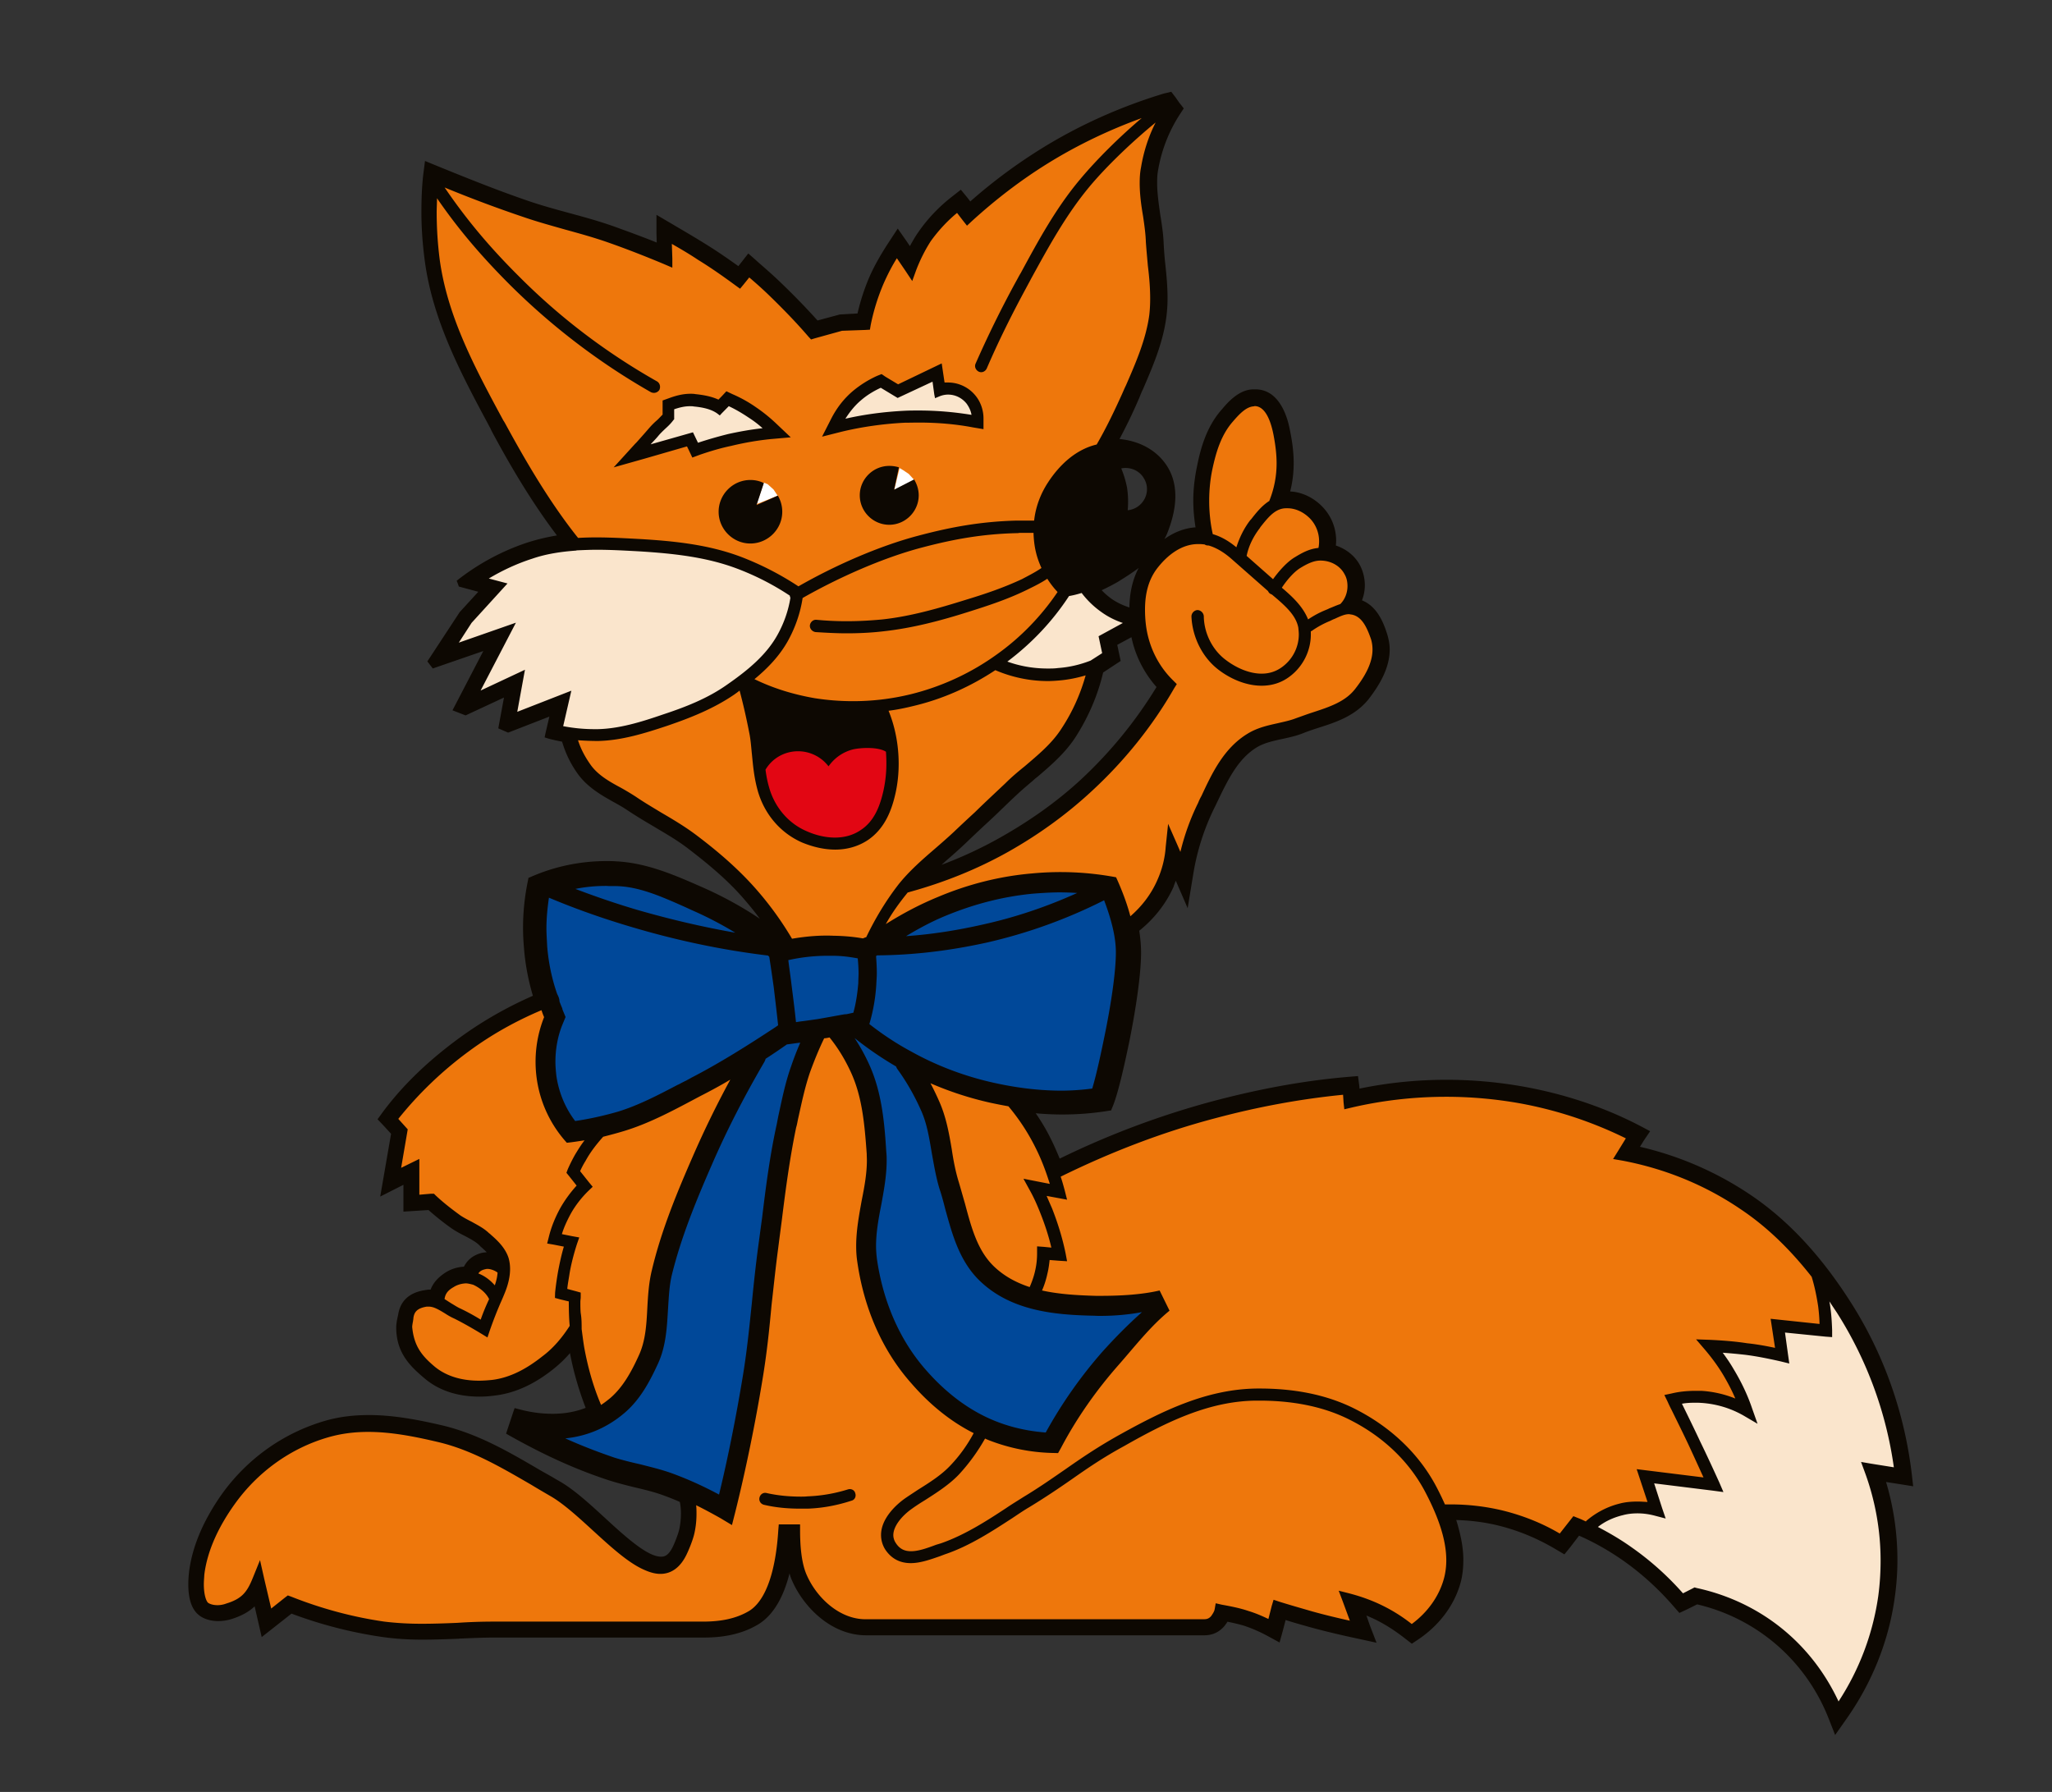 <?xml version="1.0" encoding="UTF-8"?>
<svg data-bbox="50.28 24.5 460.61 438.76" viewBox="0 0 547.96 478.47" xmlns="http://www.w3.org/2000/svg" data-type="color">
    <rect x="0" y="0" width="547.96" height="478.47" fill="#333333" stroke="none"/>
    <g>
        <path d="M424.63 406.7c2.38-1.98 5.19-3.39 8.16-4.12 1.49-.38 3.03-.51 4.52-.51.58 0 1.14.02 1.76.09.24 0 .51.02.76.04l1.69.09-.51-1.6-2.34-7.04 16.07 1.98 2.03.27-.85-1.89c-.47-1-.94-2.03-1.38-3.03-.76-1.67-1.56-3.37-2.32-5.02-1.45-3.1-2.94-6.13-4.46-9.18-.13-.27-.27-.56-.4-.82-.18-.38-.36-.74-.54-1.11-.13-.33-.31-.67-.49-1.05l-.22-.49.51-.11c1.98-.4 4.06-.65 6.06-.65h1.63c2.99 0 5.82.82 8.6 1.96l2.56 1.03-1.07-2.54c-.91-2.16-2.01-4.28-3.21-6.31-1.45-2.47-3.21-4.84-5.04-7l-.71-.8 1.11.02c3.28.11 6.51.47 9.81.91 2.41.31 4.95.71 7.36 1.23l1.6.31-.22-1.63-.96-6.26 11.59 1.2 1.32.16-.05-1.33c-.04-1.69-.16-3.39-.4-4.93-.4-2.79-.96-5.44-1.74-7.98l-.07-.2-.13-.16c-5.53-7.09-11.84-13.35-19.21-18.35-9.72-6.51-20.64-11.06-32.19-13.13l-.65-.13.31-.53 2.21-3.57.67-1.05-1.14-.58c-8.98-4.41-18.61-7.62-28.42-9.38-6.62-1.23-13.33-1.81-20.11-1.81-8.58 0-17.21.96-25.68 2.94l-.49.13-.07-.56-.13-2.01-.07-1.16-1.18.11c-11.64 1.14-23.09 3.3-34.42 6.31-14.22 3.79-28.13 9.14-41.39 15.67l-.89.45.31.96c.4 1.2.76 2.41 1.09 3.61l.16.69-.76-.13-2.94-.54-2.1-.4.85 1.98c.18.45.38.91.58 1.34.29.65.56 1.29.82 1.92 1.61 3.88 2.76 7.8 3.59 11.84l.11.65-.65-.02-2.5-.2-1.11-.09-.16 1.11c-.11 1.16-.25 2.23-.51 3.34-.36 1.52-.76 3.01-1.4 4.44l-.58 1.27 1.36.33c4.61 1 9.56 1.45 14.62 1.45h1.45c4.95 0 10.34-.31 14.96-1.27l1.87 3.79c-3.79 3.23-7 6.98-10.12 10.65-1 1.14-1.96 2.27-2.94 3.39-5.97 6.84-11.03 14.42-15.45 22.29l-.47.82-.96-.02a49.884 49.884 0 0 1-16.38-3.3l-.09-.02c-.33-.13-.65-.24-.89-.38l-.98-.54-.56.98c-1.87 3.34-4.08 6.4-6.66 9.23-2.54 2.74-5.97 4.93-9.03 6.84-1.2.78-2.41 1.52-3.41 2.21-2.79 1.96-5.53 5.06-5.53 8.05 0 .94.29 1.89.85 2.74 1.31 2.03 3.03 2.72 5.01 2.72 2.21 0 4.66-.91 7.04-1.74l.04-.04c.18-.04.33-.11.6-.18.2-.04.45-.11.67-.2 6.49-2.23 12.57-6.11 17.63-9.52 1.61-1.07 3.12-2.05 4.55-2.92 4.41-2.72 7.89-5.08 11.23-7.4.11-.09.22-.18.36-.25 4.1-2.85 8.16-5.68 13.78-8.8 11.57-6.46 23.25-12.39 36.47-12.39h.74c8.6 0 17.3 1.43 25.01 5.37 8.72 4.44 16.21 11.1 20.93 19.82.85 1.65 1.69 3.32 2.47 5.08l.33.67h2.23c4.55 0 9.14.51 13.62 1.6 5.22 1.27 10.25 3.25 14.93 6.04l.87.51.6-.8 2.92-3.72.18-.25.38.18c.53.2 1.03.42 1.58.67.18.09.38.16.58.25l1.61.74v-1.33zM184.79 402c.04.76.04 1.45.04 2.21 0 1.58-.18 3.12-.47 4.64-.38 1.96-1.69 4.93-2.03 5.62-1.52 3.21-3.57 4.61-6.02 4.61-1.25 0-2.59-.45-4.01-1.07-3.94-1.76-8.45-5.86-12.88-9.92-.16-.11-.27-.22-.38-.36-4.03-3.63-8.02-7.29-11.55-9.32-.94-.53-1.85-1.09-2.76-1.63-.76-.45-1.52-.91-2.27-1.36-8.18-4.75-16.16-9.41-25.26-11.55-6.24-1.47-12.57-2.7-18.86-2.7-3.74 0-7.38.4-10.99 1.45-10.32 2.99-19.37 9.47-25.66 18.32-4.1 5.73-7.47 12.37-8.31 19.35-.09.85-.11 1.81-.11 2.72 0 2.59.47 4.79 1.45 5.71.71.65 1.96.98 3.3.98.94 0 1.85-.2 2.68-.47 4.64-1.47 6.22-3.48 7.85-7.49l.56-1.38.33 1.47 2.27 9.63 5.08-4.06.25-.18.31.16c8.09 2.99 16.47 5.51 25.08 6.71 3.34.45 6.75.6 10.05.6 3.28 0 6.51-.09 9.72-.27 3.23-.18 6.46-.33 9.72-.33h55.84c4.55 0 9.07-.65 12.91-3.03 5.39-3.37 7.49-12.59 8.31-22.38l.02-.53h3.48v.49c0 3.92.38 8.98 1.96 12.48 2.79 6.2 9.12 12.35 16.63 12.35h90.25c.91 0 2.03-.07 3.01-1.34.16-.18.94-1.2 1.14-2.21l.07-.47.38.09c.69.16 1.43.31 2.18.45 1.65.36 3.34.71 4.88 1.23 1.83.6 3.54 1.27 5.24 2.07l1.25.62.33-1.38.89-3.45.13-.47.45.13c2.16.76 4.35 1.38 6.49 1.96.74.2 1.45.4 2.16.6 3.48.96 6.87 1.78 10.28 2.54l2.05.47-.71-1.98-1.94-5.13-.29-.82.85.2c2.99.76 5.84 1.83 8.63 3.21 2.65 1.31 5.15 2.85 7.47 4.73l.67.56.71-.53c4.37-3.19 7.67-7.65 9.03-12.79.47-1.69.67-3.41.67-5.15 0-6.44-2.76-13.24-5.95-19.15-4.57-8.52-11.88-15.11-20.55-19.46-7.53-3.79-16.05-5.17-24.54-5.17h-.76c-12.88 0-24.39 5.82-35.91 12.26-5.75 3.23-9.85 6.02-14.11 8.96-3.39 2.32-6.82 4.7-11.3 7.42-1.11.67-2.27 1.43-3.5 2.25-.33.2-.65.4-1 .65-.04.02-.11.04-.18.11-5.1 3.32-11.12 7.24-17.61 9.45-.25.07-.51.2-.76.29-.2.09-.38.13-.54.2-.09.02-.22.09-.31.11-2.3.82-4.79 1.69-7.13 1.69-2.27 0-4.28-.82-5.8-3.12-.71-1.03-.96-2.16-.96-3.3 0-3.45 3.08-6.82 5.86-8.78 1.05-.71 2.3-1.56 3.43-2.3.11-.04.22-.13.36-.2 2.99-1.89 6.13-3.9 8.54-6.44 2.54-2.72 4.66-5.66 6.4-8.89l.56-1.05-1.05-.54c-6.24-3.1-11.66-7.73-16.2-12.91-7.98-9.03-12.62-20.31-14.29-32.01-.2-1.4-.27-2.7-.27-4.01 0-3.99.71-7.96 1.4-11.7.07-.2.09-.4.11-.6.69-3.59 1.36-7.07 1.36-10.57 0-.31 0-.62-.04-.89 0-.29-.02-.56-.02-.78 0-7.94-1.2-15.56-4.35-22.4-1.54-3.34-3.5-6.62-5.82-9.47l-.51-.58-.69.2c-.4.09-.82.18-1.25.2l-.65.09-.27.56c-1.45 3.01-2.74 6.06-3.81 9.18-1.34 3.86-2.23 7.87-3.1 11.9-.04.24-.11.49-.13.76-.09.38-.18.71-.27 1.09-.09.38-.18.74-.24 1.09-1.72 7.96-2.72 15.96-3.75 24.14-.04.22-.07.49-.11.71-.22 1.6-.42 3.28-.65 4.9-.11.94-.25 1.87-.36 2.83-.69 5.13-1.25 10.05-1.74 14.91-.04.33-.07.62-.09.94-.62 6.24-1.27 12.42-2.34 19.1-1.87 11.28-4.44 24.05-7.22 35.13l-.54 2.01-1.74-1.05c-2.16-1.32-4.32-2.43-6.53-3.52l-1.85-.91.22 2.06zm84.7-107.75c-1.65-.29-3.28-.6-4.84-.96a85.88 85.88 0 0 1-15.71-5.13l-3.01-1.29 1.52 2.9a79.73 79.73 0 0 1 2.43 5.02c1.74 4.06 2.5 8.27 3.14 12.24.51 3.19 1.05 6.09 1.94 9.01.56 1.87 1.11 3.86 1.65 5.68l.02.09c1.78 6.6 3.43 12.82 8.02 17.23 2.88 2.74 6.26 4.52 9.94 5.71l.98.36.4-.96c.65-1.49 1.23-3.05 1.58-4.73.38-1.69.49-3.25.49-4.84v-.56l.56.07 2.05.2 1.6.13-.38-1.54c-.8-3.3-1.83-6.42-3.08-9.54-.85-2.1-1.81-4.17-2.85-6.15l-.49-.87 1.03.2 3.63.71 1.87.38-.56-1.85c-1.03-3.32-2.3-6.67-3.88-9.81-2.07-4.12-4.46-7.82-7.4-11.32l-.27-.31-.38-.07zm-113.53 9.12c-.54.04-1.05.13-1.56.2-.87.13-1.72.25-2.56.33-3.99-4.55-6.55-10.1-7.38-16.12a31.445 31.445 0 0 1 1.89-15.76l.2-.47-.22-.45c-.22-.58-.45-1.11-.65-1.74l-.4-1.18-1.14.47c-6.91 2.92-13.46 6.6-19.5 11.03-7.2 5.26-13.64 11.41-19.19 18.35l-.6.78.67.71 2.16 2.36-2.07 11.95 5.22-2.59v8.98l4.35-.36h.22l.16.11c2.07 2.07 4.37 3.79 6.75 5.48.71.49 1.49.91 2.23 1.29.31.13.6.31.94.47.13.09.31.16.47.25 1.36.74 2.7 1.49 3.86 2.61l.09.09.09.04c.04.04.07.04.2.16.04.04.13.13.22.2 1.65 1.49 3.52 3.21 4.3 5.59.25.78.36 1.72.36 2.65 0 1.81-.45 3.79-1.23 5.71-.31.82-.65 1.52-.94 2.21-.11.29-.22.54-.36.8-.91 2.14-1.67 3.99-2.81 7.36l-.18.49-.51-.31c-2.23-1.36-4.75-2.83-7.16-4.01-.87-.42-1.67-.87-2.38-1.29-1.69-1.07-3.3-2.03-4.99-2.03h-.74c-3.23.53-4.52 2.07-4.52 4.08 0 .16 0 .25-.04.47 0 .09-.02.18-.07.29-.11.76-.2 1.38-.2 1.67v.13c.49 5.62 2.92 8.47 6.44 11.39 3.43 2.9 7.94 4.01 12.48 4.01 1.27 0 2.5-.07 3.7-.2 5.22-.65 9.83-3.32 13.95-6.53 3.01-2.34 5.55-5.26 7.58-8.4l.25-.33-.07-.38c-.2-2.16-.22-4.32-.22-6.42v-.91l-.87-.22-2.41-.58-.4-.13v-.42c.07-1.69.38-3.37.69-5.01.07-.25.09-.45.13-.65.4-2.18.87-4.3 1.47-6.38l.36-1.2-1.23-.27-2.74-.56-.51-.04.11-.45c.67-2.67 1.69-5.22 2.96-7.51a29.38 29.38 0 0 1 4.23-5.8l.65-.74-.62-.78-2.1-2.65-.2-.27.09-.27c.51-1.34 1.18-2.54 1.87-3.72l.04-.07c.71-1.29 1.52-2.54 2.43-3.7l1.74-2.21-2.78.4zm-1.78 51.49c0 1.45.29 2.88.51 4.19.07.33.13.62.18.94.96 5.3 2.45 10.57 4.61 15.6l.51 1.25 1.14-.76c.89-.58 1.76-1.2 2.61-1.92 3.54-3.03 5.91-7.36 7.98-11.93 1.81-3.97 2.05-8.29 2.27-12.97.18-3.23.4-6.6 1.2-9.94 2.5-10.48 6.64-20.44 10.9-30.18 3.01-6.87 6.33-13.66 9.94-20.35l1.98-3.7-3.59 2.16c-2.56 1.54-5.22 2.94-7.91 4.35-.76.4-1.52.82-2.27 1.2-5.89 3.12-11.7 6.2-17.94 8.09-1.85.56-3.68 1.03-5.51 1.49l-.36.09-.22.27c-1.87 2.1-3.48 4.21-4.88 6.69l-.07.09c-.45.89-.98 1.76-1.38 2.65l-.33.65.47.58 2.38 3.01.31.36-.27.29c-1.98 1.92-3.79 4.19-5.08 6.55-.98 1.81-1.83 3.59-2.41 5.57l-.36 1.18 1.23.27 2.83.53.51.11-.18.45a52.28 52.28 0 0 0-2.01 8.02c-.02.25-.09.45-.11.69-.2 1.16-.4 2.38-.54 3.57l-.07.98.91.25 2.34.62.38.11v.36c0 .13 0 .29-.02.51 0 .18-.04.45-.04.74v.67c-.02.2-.02.45-.02.67 0 .58.02 1.2.11 1.81.23 1.46.27 2.73.27 4.14zM349.76 167.4h-.89l-1.05.02c-.58-3.39-3.23-5.91-5.86-8.18l-1.52-1.29-.09-.09-.09-.02c-.13-.09-.27-.18-.45-.25l-.02-.09c-.04-.04-.2-.31-.42-.51l-9.72-8.58c-2.01-1.74-4.24-3.17-6.62-3.83l-.18-.07h-.42l-.07-.02-.2-.18-.29-.02c-.54-.09-1.14-.16-1.69-.16h-.27c-4.81 0-8.89 3.12-11.86 7-2.59 3.41-3.43 7.47-3.43 11.72 0 1.25.04 2.59.2 3.97.71 6 3.43 11.5 7.71 15.78l.24.25-.2.31c-6.2 10.01-13.26 19.33-21.84 27.26a115.894 115.894 0 0 1-22.07 16.07c-8.23 4.59-17.03 8.07-26.08 10.61-.07 0-.18 0-.31.02-.22.02-.49.16-.71.4-2.56 2.94-4.37 5.68-6.04 8.69l-2.18 3.88 3.79-2.36c4.39-2.76 9.01-5.15 13.73-7.13 7.89-3.3 16.27-5.46 24.83-6.22 2.52-.22 5.02-.31 7.53-.31 4.68 0 9.38.38 13.98 1.23 1.4 3.08 2.65 6.37 3.54 9.67l.47 1.78 1.38-1.23c3.19-2.79 5.77-6.13 7.49-10.03 1.29-2.9 2.03-6.11 2.34-9.21l.2-1.87.76 1.74.76 1.78 1.34 3.19.83-3.39c1.07-4.41 2.65-8.69 4.66-12.84.29-.6.58-1.18.89-1.85.04-.11.11-.25.16-.38 2.83-5.95 5.84-12.17 11.79-15.8 2.36-1.43 4.95-2.05 7.49-2.59 1.81-.42 3.54-.8 5.15-1.4a85.79 85.79 0 0 1 4.46-1.58c4.52-1.49 9.03-2.94 11.88-6.62 2.52-3.28 4.86-7.2 4.86-11.26 0-.96-.09-1.96-.45-3.05-1.05-3.14-2.59-7.42-6.35-7.42 0 0-.02 0-.11-.04-.09-.02-.29-.04-.51-.04-1.29 0-2.5.56-3.66 1.05-.2.11-.4.2-.65.29-.2.09-.4.18-.58.27-.22.11-.42.2-.65.29-1.66.7-3.33 1.52-4.93 2.64zm-84.62 10.61c-6.53 4.3-13.73 7.51-21.31 9.36-2.25.51-4.44.98-6.71 1.27l-1.49.18.6 1.4c1.67 4.12 2.61 8.85 2.61 13.69 0 2.45-.27 4.99-.78 7.45-1 4.64-2.76 9.12-6.84 11.95-2.52 1.69-5.37 2.38-8.18 2.38-2.9 0-5.8-.67-8.38-1.81-5.64-2.41-9.63-7.29-11.26-13.15-.87-3.14-1.14-5.88-1.4-8.56-.02-.27-.04-.56-.04-.82-.04-.29-.07-.58-.09-.89-.18-1.72-.36-3.48-.71-5.22-.76-3.79-1.56-7.45-2.54-11.15l-.45-1.74-1.4 1.14c-.42.33-.91.69-1.4 1.05-5.33 3.66-11.37 6.06-17.63 8.18-5.97 2.01-11.9 3.99-17.99 3.99-1.76 0-3.57-.09-5.3-.22l-1.69-.11.49 1.63c.82 2.5 2.07 4.9 3.68 7.09 2.05 2.76 5.04 4.48 8.22 6.2 1.36.74 2.7 1.52 4.06 2.43 2.21 1.47 4.46 2.85 6.73 4.19.11.09.22.16.31.2 3.05 1.81 6.13 3.61 8.96 5.75 5.77 4.35 11.3 9.09 16.12 14.6 3.45 3.99 6.49 8.2 9.18 12.77l.4.67.78-.11a54.418 54.418 0 0 1 10.83-.8c2.67.09 5.17.25 7.71.71l.36.04.31-.13c.04 0 .07-.02.11-.07.24-.11.38-.18.56-.2l.53-.11.27-.49c2.36-4.93 5.15-9.7 8.54-13.98 2.67-3.37 5.91-6.17 9.14-8.98.16-.11.31-.25.42-.38.11-.07.2-.13.31-.22 1.54-1.34 3.1-2.72 4.57-4.08.76-.74 1.52-1.43 2.27-2.14 1.18-1.07 2.34-2.18 3.5-3.28 1.03-.98 2.07-1.96 3.1-2.92 1.69-1.58 3.34-3.19 4.99-4.75 1.63-1.58 3.37-3.08 5.13-4.52 3.79-3.14 7.49-6.33 10.14-10.48 2.92-4.48 5.1-9.34 6.51-14.35l.58-2.03-2.01.6c-2.25.67-4.52 1.14-6.8 1.32-1.05.07-2.01.13-3.01.13-4.68 0-9.27-.98-13.53-2.81l-.56-.22-.52.35zM124 341.55c-1.23.13-2.43.49-3.48 1.11-1.72 1-2.67 2.14-2.94 4.03l-.11.74.65.4c.31.18.6.38.89.56.33.2.65.45.96.62.25.13.45.27.65.4.49.29 1.03.62 1.58.87 1.89.89 3.83 1.96 5.57 3.01l1.23.76.47-1.34c.78-2.23 1.47-3.81 2.21-5.37l.2-.49-.22-.49c-.98-2.01-2.88-3.48-4.77-4.37l-.11-.04-.09-.02c-1.07-.29-1.81-.4-2.32-.4-.15 0-.26.02-.37.02zm9.54-2.7c-.89-.67-2.21-1.18-3.41-1.18-.4 0-.76.11-.96.13l-.04.04c-1.09.25-1.81.76-2.34 1.6l-.76 1.18 1.34.49c1.49.54 2.81 1.58 3.9 2.83l1.29 1.49.65-1.87c.47-1.25.76-2.5.85-3.7l.02-.65-.54-.36zm160.29-219.58c2.59-4.44 4.81-9.12 6.89-13.73.16-.33.29-.62.45-.94.18-.38.33-.78.56-1.2 2.74-6.22 5.39-12.35 6.29-19.04.25-1.61.29-3.14.29-4.66 0-2.94-.31-5.88-.65-8.89-.22-2.07-.42-4.12-.53-6.2-.09-2.34-.36-4.61-.74-7-.47-2.9-.91-5.8-.91-8.72 0-1.29.13-2.65.36-4.03.69-4.03 1.92-7.98 3.79-11.61l2.01-3.97-.31-.27-2.63-.07-4.19 1.52c-8.81 3.19-17.3 7.24-25.3 12.19-7.27 4.48-14.15 9.65-20.44 15.54l-.4.38-.33-.38-1.54-2.05-.74-.91-.89.76c-2.74 2.23-5.19 4.79-7.24 7.71-1.65 2.45-2.99 5.19-3.99 7.94l-.31.87-.53-.78-2.32-3.41-1-1.47-.94 1.49c-1.4 2.25-2.61 4.61-3.63 7-1.56 3.59-2.9 7.29-3.5 11.23l-.07.38-.38.02-6.26.2-7.49 2.1-.27.07-.2-.25c-.76-.8-1.52-1.63-2.27-2.45-2.56-2.79-5.15-5.55-7.89-8.25a111.28 111.28 0 0 0-5.75-5.17l-.87-.76-.76.91-1.49 1.85-.27.31-.33-.27c-3.34-2.38-6.66-4.68-10.08-6.86-2.3-1.47-4.59-2.9-7.02-4.3l-1.78-1 .07 2.07.11 3.88v.69l-.65-.27c-4.84-2.1-9.81-4.01-14.82-5.77-3.61-1.25-7.36-2.3-11.08-3.34-.2-.07-.45-.11-.65-.18-3.61-1-7.27-2.05-10.88-3.28a354.02 354.02 0 0 1-21.15-7.89l-3.52-1.45-.09 1.69v3.7c0 .58 0 1.18-.04 1.83-.02.65-.02 1.29-.02 1.92 0 4.23.22 8.47.82 12.68 2.05 15.63 9.61 29.65 17.16 43.55.09.11.13.25.2.31.07.09.11.16.16.25 5.73 10.52 12.15 21.49 19.66 30.87l.38.47.6-.04c1.63-.11 3.28-.13 4.95-.13 3.79 0 7.58.2 11.35.45 9.12.49 18.21 1.43 26.75 4.68a73.91 73.91 0 0 1 15.07 7.76l.58.38.62-.36c9.5-5.42 21.29-10.63 31.74-13.4 8.54-2.25 16.47-3.99 26.06-3.99h5.64l.11-1.07c.36-3.41 1.61-6.73 3.57-9.76 2.99-4.57 7.15-8.34 12.24-9.52l.49-.13.17-.43zm-14.69 31.88c-.56-1.23-1.03-2.54-1.34-3.88-.4-1.63-.6-3.34-.67-5.04l-.02-1.11h-4.73c-.25 0-.45.04-.54.07h-.13c-9.56.22-17.43 1.69-25.92 3.95-10.5 2.76-22.38 8.07-32.01 13.51l-.49.29-.09.56a32.51 32.51 0 0 1-3.7 10.9c-2.16 3.92-5.28 7.18-8.76 10.03l-1.36 1.14 1.61.8c5.15 2.52 10.68 4.21 16.38 5.17 3.5.6 7 .83 10.45.83 5.28 0 10.5-.6 15.67-1.87 8.47-2.1 16.49-5.86 23.52-10.92a67.49 67.49 0 0 0 16.36-16.85l.49-.76-.6-.67c-1-1.05-1.89-2.23-2.61-3.37l-.65-1-.47-.85-.39-.93zm52.11-4.66c.82-2.54 1.96-4.86 3.48-6.84l.18-.16.02-.04.04-.07c.04-.02.09-.09.13-.16 1.23-1.56 2.65-3.34 4.48-4.48l.56-1.03.02-.09c1.23-3.23 1.89-6.49 1.89-9.94 0-2.56-.38-5.24-.89-8-.65-3.1-2.16-8.4-6.15-8.4h-.2l-.22.09-.02.02c-2.5.2-4.57 2.54-6.24 4.46-3.32 3.83-4.77 8.65-5.8 13.69-.49 2.56-.76 5.35-.76 8.23 0 3.1.36 6.26.98 9.14l.16.67.65.18c2.21.62 4.08 1.81 5.88 3.28l1.32 1.07.49-1.62zm9.63 8.82c1.45-2.07 3.54-4.37 5.42-5.51 1.81-1.07 3.68-2.18 5.86-2.36l.8-.04.2-.83c.16-.67.22-1.38.22-2.05 0-2.47-.89-4.88-2.63-6.75-1.87-1.98-4.35-3.23-7-3.23-.45 0-.85.02-1.34.11-2.92.49-4.82 2.92-6.73 5.33-.09.16-.18.27-.18.29-1.76 2.32-3.14 4.99-3.77 7.94l-.11.65.49.45 7.02 6.2.98.85.77-1.05zm9.08 11.04c1.36-.94 2.79-1.69 4.37-2.36.04-.04.13-.07.22-.09.24-.09.58-.25.91-.45.29-.09.6-.22.89-.33.62-.27 1.23-.53 1.89-.74l.27-.09.2-.2c1.56-1.56 2.27-3.61 2.27-5.59 0-1.27-.29-2.54-.89-3.7-1.4-2.63-4.24-4.3-7.31-4.3h-.22c-2.03 0-4.01.96-5.93 2.16-1.85 1.14-3.88 3.5-5.28 5.62l-.56.82.76.67 1.03.87c2.16 1.89 4.5 4.24 5.64 7.16l.53 1.34 1.21-.79z" fill="#ee770c" fill-rule="evenodd" clip-rule="evenodd" data-color="1"/>
        <path d="m291.87 177.36 3.74-2.43-.96-4.48 5.75-3.12 2.32-1.27-2.5-.82a20.68 20.68 0 0 1-5.39-2.72c-1.92-1.36-3.66-2.99-5.08-4.88l-.47-.65-.78.22c-1.05.33-2.1.62-3.21.82l-.49.09-.27.4a68.085 68.085 0 0 1-16.23 17.21l-1.69 1.27 2.01.74c3.52 1.25 7.29 1.89 11.15 1.89.98 0 1.92-.02 2.88-.11 3.12-.27 6.11-.94 9.01-2.07l.13-.02.08-.07zm134.32 231.37c3.12 1.61 6.04 3.39 8.89 5.39 4.93 3.48 9.45 7.47 13.49 12.06l.58.67.8-.4 2.54-1.32.13-.04.11.02c8.96 2.54 17.39 6.13 24.18 12.13 5.51 4.86 9.92 10.9 13 17.54l.87 1.87 1.11-1.72c5.64-8.63 9.36-18.43 10.81-28.67.45-3.23.6-6.4.6-9.61 0-8.2-1.45-16.43-4.3-24.12l-.27-.76.78.16 6.04.96 1.52.27-.2-1.56c-2.09-14.87-7.29-29.07-15.36-41.7-.45-.67-.89-1.34-1.34-2.01-.25-.36-.51-.74-.74-1.09l-2.47-3.72-1.14.58 1.61 4.19s0 .07.02.25c0 .04.02.13.02.22.45 2.34.62 4.66.62 6.87v.6l-.54-.07-12.26-1.23 1.05 7.42.09.62-.62-.13c-3.17-.78-6.35-1.43-9.56-1.81-2.01-.24-4.1-.45-6.15-.56l-2.45-.16 1.47 1.98c.98 1.34 1.98 2.81 2.85 4.3 1.92 3.19 3.59 6.69 4.81 10.25l.4 1.16-1.05-.65c-3.66-2.1-7.73-3.25-11.86-3.48-.56-.04-1.09-.07-1.58-.07-1.2 0-2.5.07-3.77.27l-1.52.29.67 1.36.09.16c1.58 3.14 3.1 6.33 4.59 9.47.09.2.16.38.25.56.36.76.74 1.52 1.09 2.27 1.34 2.79 2.68 5.55 3.9 8.43l.36.78-.87-.11-17.45-2.16 2.7 8.31.27.78-.82-.2c-1.58-.42-3.28-.67-4.86-.67-1.47 0-2.88.18-4.3.51-2.54.67-4.97 1.76-7.02 3.37l-1.43 1.07 1.62.88zM211.6 158.1c-4.44-3.19-9.36-5.48-14.42-7.38-8.38-3.14-17.36-4.15-26.48-4.66-3.77-.25-7.56-.42-11.37-.42-1.78 0-3.68.07-5.37.16h-.13l-.16.04c-4.03.31-8 .94-11.86 2.21-4.1 1.36-8.16 3.19-11.86 5.42l-2.32 1.4 2.63.69 3.14.82-8.36 9.21-5.31 8.16 15.71-5.48-9.67 18.57 12.88-6.06-2.01 11.08 14.31-5.6-1.69 7.36-.27 1.16 1.16.22c2.88.56 5.75.82 8.63.82h.82c5.97 0 11.81-1.98 17.77-3.97 6.22-2.1 12.17-4.44 17.36-8.07 5.62-3.9 10.83-8.14 13.95-13.89 1.69-3.05 3.03-6.55 3.5-10.16.04-.09.04-.18.04-.27.03-.2-.02-.89-.62-1.36zm-19.5-48.7c-1.96-1.36-4.53-1.76-6.71-2.01h-.09c-.29-.07-.71-.09-1.03-.09-1.61 0-3.12.38-4.61.91l-.78.25v3.05c-.58.78-1.16 1.34-1.83 1.96-.09.09-.18.16-.25.25-.04.02-.09.07-.11.09-.58.56-1.2 1.14-1.83 1.92-.38.45-.8.87-1.2 1.32-.27.27-.49.56-.76.85l-2.65 2.94 3.81-1.07 10.37-2.94.91 1.92.47.89.98-.31c2.56-.87 5.17-1.67 7.89-2.3 2.94-.71 6-1.2 9.1-1.52l2.54-.29-1.89-1.74a37.067 37.067 0 0 0-3.83-2.9 44.321 44.321 0 0 0-5.46-3.17l-.76-.33-.56.58-1.72 1.74zm58.46-4.68-.62-4.53-10.16 4.77-3.99-2.41-.53-.31-.56.27c-1.98.89-3.83 2.07-5.51 3.5-1.74 1.47-3.17 3.25-4.39 5.17l-1.49 2.34 2.72-.6a90.139 90.139 0 0 1 15.54-2.07c1.25-.07 2.52-.09 3.83-.09 4.64 0 9.23.4 13.86 1.16l1.54.27-.24-1.54c-.16-1.31-.71-2.5-1.45-3.5-1.43-1.89-3.68-2.92-5.91-2.92-.94-.01-1.83.17-2.64.49z" fill="#fae5cc" fill-rule="evenodd" clip-rule="evenodd" data-color="2"/>
        <path d="M203.29 205.67c.2 1.52.51 3.17.98 4.88 1.54 5.48 5.39 10.14 10.63 12.42 2.59 1.11 5.35 1.81 8.05 1.81 2.65 0 5.37-.69 7.71-2.3 3.7-2.54 5.44-6.78 6.4-11.32.53-2.39.8-4.81.8-7.22 0-1.14-.07-2.18-.16-3.3l-.02-.56-.47-.31c-1.45-.96-3.77-1.2-5.64-1.2-1.56 0-3.1.18-4.1.42-2.47.62-4.64 1.98-6.26 3.83-2.14-2.12-5.04-3.37-8.11-3.37-4.01 0-7.69 2.12-9.67 5.51l-.2.31.06.4z" fill="#e20613" fill-rule="evenodd" clip-rule="evenodd" data-color="3"/>
        <path d="M227.25 277.8c1.4 2.16 2.68 4.44 3.77 6.75 3.37 7.38 4.01 15.6 4.5 23.27.07.71.09 1.36.09 2.03 0 4.01-.69 7.94-1.4 11.7-.71 3.81-1.43 7.49-1.43 11.17 0 1.09.07 2.36.25 3.52 1.61 11.26 6 22 13.49 30.47 5.3 5.97 11.66 10.99 18.95 13.86 4.46 1.76 9.09 2.72 13.71 3.05l.74.07.33-.65c4.24-7.62 9.27-14.87 15.05-21.4 3.3-3.74 6.8-7.2 10.43-10.43l3.08-2.74-4.03.76c-3.54.65-7.24 1-10.86 1-.31 0-.6-.04-.89-.04-.2 0-.42-.02-.67-.02-10.14-.27-21.67-1.14-29.82-8.94-5.22-4.99-7.13-11.9-8.89-18.26-.02-.11-.04-.25-.09-.36-.51-1.92-1-3.77-1.58-5.59-.85-2.68-1.32-5.48-1.78-8.23-.09-.4-.16-.8-.2-1.18-.07-.22-.09-.45-.13-.65-.67-3.81-1.27-7.47-2.79-10.86-1.76-3.95-3.88-7.76-6.42-11.21-.11-.2-.2-.36-.22-.47l-.16-.45-.38-.22c-3.83-2.25-7.49-4.73-10.92-7.49l-3.5-2.81-.65.58 2.42 3.77zm60.45-40.55c-1.47-.04-3.08-.13-4.59-.13-2.39 0-4.81.13-7.18.36-8.27.71-16.23 2.85-23.94 6.02-3.7 1.56-7.15 3.41-10.61 5.48l-3.81 2.3.07.16 4.41-.31c6.89-.47 13.82-1.58 20.55-3.1 8.78-1.96 17.32-4.84 25.54-8.54l4.06-1.85-.02-.13-4.48-.26zm-90.74 10.81a99.613 99.613 0 0 0-11.41-5.95c-.33-.16-.69-.29-1-.47-.27-.11-.51-.24-.78-.36-6.87-3.05-13.08-5.86-19.68-5.86h-1.23c-.18 0-.31 0-.49-.02-.16 0-.36-.02-.56-.02-2.81 0-5.62.29-8.36.85l-3.86.78 3.68 1.4c5.42 2.05 10.83 3.92 16.43 5.59a249.24 249.24 0 0 0 26.48 6.17l4.37.76.25-.58-3.84-2.29zm34.48 26.28c3.57 2.76 7.29 5.22 11.32 7.42 7.09 3.88 14.76 6.78 22.58 8.52 5.95 1.32 12.01 2.07 18.05 2.07 2.85 0 5.62-.2 8.4-.56l.76-.09.2-.69c1.18-3.99 2.5-10.21 3.32-14.13 1.78-8.65 3.03-17.36 3.03-22.49v-.18c0-4.32-1.34-9.32-3.21-14.22l-.47-1.18-1.14.58c-9.92 5.02-20.35 8.76-31.07 11.19-9.54 2.12-19.21 3.3-29.04 3.39h-.33l-.29.2-.29.22-.53.38.07.65c.11 1.45.2 2.94.2 4.39 0 .74-.07 1.52-.11 2.34 0 .18 0 .38-.04.56-.2 3.52-.8 7-1.81 10.41l-.2.76.6.46zm-2.19-19.57c-2.21-.42-4.48-.74-6.84-.74h-1.43c-3.66 0-7.24.45-10.74 1.23l-.98.2.11 1.05c.16 1.23.29 2.45.47 3.68.16 1.05.29 2.1.4 3.14.16 1.09.27 2.16.42 3.23.27 2.18.56 4.35.78 6.49l.11 1.16 1.18-.16c.25-.02.51-.07.76-.11.38-.04.71-.11 1.05-.13 1.32-.16 2.65-.36 3.97-.56 1.67-.27 3.34-.58 5.06-.91.47-.09.94-.18 1.43-.25h.24l.18-.07c.04-.02.31-.07.62-.07h.16l.11-.02 1.83-.4.65-.18.2-.65c.71-2.56 1.36-5.33 1.36-8.18 0-.42.02-.82.02-1.29.02-.45.04-.91.04-1.36 0-1.45-.07-2.74-.22-4.1l-.09-.82-.85-.18zm-23.02-.09-.07-.09a1.383 1.383 0 0 0-.94-.6c-12.33-1.56-24.45-4.08-36.33-7.62-7.45-2.18-14.71-4.73-21.84-7.76l-1.36-.56-.24 1.45c-.4 2.79-.67 5.57-.67 8.38 0 1.63.09 3.23.2 4.9.33 4.48 1.23 8.78 2.72 13.02.04.18.18.36.22.45.07.11.11.2.16.31.13.29.2.65.2.82v.22l.07.18c.02.09.04.18.07.22.18.47.38 1 .62 1.52l.02.09c0 .07.04.16.04.25l.02.09.02.09.67 1.54-.67 1.52c-1.36 3.32-1.98 6.91-1.98 10.43 0 1.29.09 2.52.27 3.86.6 4.61 2.45 9.01 5.24 12.64l.42.53.67-.09c3.92-.56 7.85-1.43 11.66-2.56 5.1-1.54 9.92-4.01 14.96-6.62.36-.2.74-.38 1.11-.58.11-.07.24-.16.4-.22.2-.09.4-.22.6-.31.18-.09.33-.16.51-.25.24-.13.49-.25.8-.38.2-.16.45-.27.65-.38.22-.16.45-.27.65-.36 7.76-4.06 15.49-8.43 22.58-13.57l.76-.53.56-.4-.09-.67c-.36-3.37-.76-6.71-1.16-10.08-.36-2.76-.76-5.51-1.16-8.25l-.07-.38-.29-.25zm-2.9 27.8c0 .11-.07.22-.2.47-5.19 8.94-9.92 18.08-14.07 27.55-4.21 9.7-8.27 19.41-10.74 29.58-.65 2.65-.83 5.42-1 8.23-.02.38-.02.76-.04 1.14-.04.31-.04.65-.07.96-.27 4.37-.56 8.92-2.52 13.15-2.12 4.64-4.64 9.47-8.85 13-4.5 3.74-9.54 5.8-14.98 6.4l-4.24.42 3.88 1.76c4.35 1.92 8.74 3.66 13.26 5.15 1.72.58 3.5 1 5.28 1.43l1.63.38c.02 0 .09.04.11.04 2.74.67 5.48 1.34 8.25 2.32 4.26 1.56 8.43 3.45 12.42 5.64l1.32.69.36-1.45c2.47-10.1 4.64-21.35 6.33-31.34 1.14-6.95 1.81-13.35 2.47-19.93.49-4.84.98-9.85 1.69-15 .11-.94.27-1.87.38-2.81.22-1.65.47-3.28.67-4.95 1.03-8.34 2.12-16.76 3.92-25.03.09-.42.16-.8.25-1.18.04-.33.11-.67.18-1 .04-.27.11-.51.18-.74.87-4.1 1.76-8.27 3.19-12.33.74-2.05 1.52-4.15 2.41-6.2l.76-1.81-1.96.24c-.6.04-1.23.13-1.81.22-.62.09-1.2.18-1.76.25l-.29.02-.25.18c-1.85 1.27-3.74 2.59-5.64 3.79l-.42.27-.1.49z" fill-rule="evenodd" clip-rule="evenodd" fill="#004899" data-color="4"/>
        <path d="m240.22 124.98-1.43 5.82 5.35-2.65-1.47-1.61-1.49-1-.96-.56zm-36.26 3.88-1.89 5.73 5.59-2.23-1.09-1.65-1.58-1.43-1.03-.42z" fill="#ffffff" fill-rule="evenodd" clip-rule="evenodd" data-color="5"/>
        <path d="M228.21 277.17c1.43 2.18 2.74 4.5 3.83 6.91 3.5 7.58 4.17 16 4.64 23.63.09.76.09 1.45.09 2.14 0 4.1-.76 8.14-1.45 11.9-.76 3.83-1.38 7.4-1.38 10.94 0 1.09.09 2.27.22 3.37 1.58 11.08 5.88 21.6 13.22 29.87 5.19 5.91 11.41 10.74 18.52 13.55 4.32 1.72 8.83 2.67 13.35 3.01 4.24-7.71 9.36-15 15.18-21.62 3.37-3.74 6.84-7.24 10.52-10.52-3.61.67-7.38 1-11.08 1-.53 0-1 0-1.56-.04-10.12-.2-22.09-1.09-30.6-9.25-5.59-5.33-7.49-12.77-9.27-19.15-.49-1.92-.96-3.74-1.58-5.55-.96-3.21-1.49-6.49-2.05-9.56-.69-4.1-1.29-7.8-2.81-11.21-1.72-3.9-3.83-7.62-6.29-11.03-.2-.25-.33-.54-.42-.8-3.91-2.28-7.58-4.8-11.08-7.59m59.44-38.74a77.51 77.51 0 0 0-4.57-.16c-2.34 0-4.73.16-7.07.33-8.14.76-15.98 2.81-23.61 5.97-3.61 1.49-7.04 3.34-10.45 5.39 6.84-.47 13.69-1.56 20.4-3.08 8.7-1.91 17.17-4.77 25.3-8.45zm-91.3 10.61c-3.61-2.18-7.38-4.17-11.28-5.88-.6-.27-1.23-.56-1.78-.82-6.91-3.08-12.93-5.75-19.21-5.75h-1.23c-.42 0-.71-.04-1.05-.04-2.74 0-5.48.25-8.14.8 5.39 2.05 10.79 3.9 16.36 5.55 8.68 2.51 17.44 4.58 26.33 6.14zm35.8 24.39c3.5 2.74 7.18 5.19 11.17 7.33 6.95 3.88 14.56 6.71 22.29 8.4 5.86 1.29 11.84 2.05 17.79 2.05 2.79 0 5.53-.2 8.27-.56 1.18-3.9 2.47-10.05 3.28-14.02 1.78-8.6 3.03-17.23 3.03-22.25v-.18c0-4.12-1.29-8.96-3.14-13.82a136.947 136.947 0 0 1-31.36 11.3c-9.63 2.12-19.35 3.34-29.27 3.41l-.27.2c.11 1.49.2 3.01.2 4.53 0 .94-.09 1.98-.13 2.94-.21 3.63-.83 7.19-1.86 10.67zm-3.1-17.54c-2.18-.4-4.39-.69-6.64-.69h-1.45c-3.54 0-7.04.4-10.45 1.16.27 2.27.62 4.53.89 6.84.42 3.28.83 6.51 1.16 9.72.6-.09 1.23-.2 1.87-.27 1.27-.16 2.56-.36 3.88-.54 2.18-.38 4.3-.76 6.58-1.18h.13c.2-.07.62-.13 1.03-.13l1.83-.4c.71-2.54 1.09-5.19 1.32-7.89 0-.87.07-1.76.07-2.65a42.43 42.43 0 0 0-.22-3.97zm-23.62-.4-.13-.13c-.07-.09-.13-.13-.2-.22-12.39-1.49-24.56-4.08-36.53-7.65-7.47-2.21-14.78-4.77-21.98-7.8-.4 2.74-.67 5.46-.67 8.2 0 1.56.13 3.17.2 4.79.36 4.39 1.23 8.6 2.67 12.73.07.13.2.4.33.69.2.47.29.96.29 1.29.2.56.42 1.09.67 1.69.09.16.09.29.13.49l.82 1.98-.82 1.98c-1.29 3.17-1.89 6.58-1.89 9.99 0 1.23.11 2.41.25 3.7.62 4.39 2.36 8.6 5.02 12.1 3.88-.56 7.71-1.43 11.5-2.52 5.33-1.65 10.39-4.26 15.85-7.13.36-.13.69-.33 1.05-.53.47-.22.8-.42 1.27-.62.42-.27.89-.47 1.32-.74 7.73-3.99 15.2-8.72 22.45-13.49l.76-.53c-.36-3.37-.76-6.71-1.16-10.08-.38-2.73-.78-5.47-1.2-8.19zm-.98 27.21c-.07.29-.18.54-.33.83-5.19 8.89-9.92 17.99-14.02 27.44-4.24 9.7-8.2 19.35-10.68 29.4-.69 2.88-.82 5.88-1.03 9.16-.29 4.59-.47 9.72-2.65 14.51-2.14 4.64-4.73 9.7-9.18 13.4-4.66 3.9-9.92 6.04-15.6 6.62 4.3 1.94 8.69 3.63 13.15 5.15 2.18.67 4.44 1.23 6.82 1.76 2.74.71 5.62 1.38 8.49 2.41 4.32 1.58 8.54 3.5 12.59 5.68 2.45-10.05 4.64-21.26 6.29-31.25 1.16-6.91 1.78-13.28 2.47-19.86.47-4.84 1-9.85 1.69-15.02.36-2.61.69-5.19 1.05-7.76 1-8.34 2.1-16.81 3.95-25.17.13-.74.27-1.43.42-2.18.94-4.3 1.83-8.8 3.41-13.2.69-2.05 1.52-4.17 2.41-6.22-1.18.13-2.41.33-3.57.47-1.85 1.29-3.77 2.61-5.68 3.83zm-.03-77.19c.2 1.49.47 3.08.96 4.73 1.45 5.19 5.06 9.56 9.99 11.68 2.45 1.09 5.06 1.72 7.6 1.72 2.45 0 4.93-.62 7.04-2.12 3.37-2.27 4.99-6.15 5.95-10.61.49-2.32.74-4.64.74-6.98 0-1.09-.04-2.12-.11-3.21-2.07-1.36-6.84-1.09-8.83-.62-2.67.69-4.93 2.27-6.51 4.52a10.246 10.246 0 0 0-8.14-4.03c-3.63 0-6.9 1.89-8.69 4.92zm86.82-29.13 3.08-1.98-.96-4.52 6.49-3.54c-2.05-.69-3.97-1.65-5.68-2.88a23.804 23.804 0 0 1-5.33-5.13c-1.09.33-2.18.62-3.37.82-4.41 6.75-9.99 12.64-16.47 17.5 3.41 1.23 7.04 1.85 10.74 1.85.96 0 1.85 0 2.79-.13 3.03-.21 5.91-.9 8.71-1.99zM426.7 407.71c3.17 1.65 6.15 3.41 9.03 5.46 4.99 3.5 9.58 7.6 13.69 12.26l2.54-1.29.54-.29.56.16c9.18 1.98 17.65 6.2 24.61 12.37 5.64 4.99 10.14 11.15 13.29 17.92a69.278 69.278 0 0 0 10.61-28.17c.42-3.17.62-6.29.62-9.45 0-8.07-1.45-16.14-4.26-23.72l-.96-2.61 2.74.47 6.02.96c-2.05-14.71-7.24-28.73-15.18-41.24-.69-1.03-1.38-2.07-2.05-3.08.07.2.07.47.13.67.4 2.41.54 4.79.62 7.04v1.85l-1.78-.13-10.81-1.09.82 5.95.33 2.32-2.27-.56c-3.14-.71-6.29-1.36-9.43-1.76-1.98-.22-4.03-.42-6.08-.56 1.03 1.38 2.05 2.88 2.92 4.39 1.98 3.28 3.7 6.82 4.93 10.48l1.45 4.1-3.77-2.21a26.056 26.056 0 0 0-11.35-3.37c-.54-.04-1.03-.04-1.49-.04-1.18 0-2.41.04-3.59.27l.09.16c1.63 3.32 3.28 6.69 4.84 10.03 1.74 3.57 3.37 7.11 5.02 10.74l1.14 2.65-2.85-.38-15.65-1.94 2.12 6.58.96 2.81-2.9-.76c-1.49-.4-3.08-.62-4.57-.62-1.38 0-2.67.13-3.99.49-2.47.6-4.74 1.64-6.64 3.14zM210.91 159.04a70.732 70.732 0 0 0-14.15-7.24c-8.18-3.08-17.03-4.03-26.12-4.59-3.77-.2-7.51-.42-11.3-.42-1.78 0-3.63.09-5.33.16-.16.07-.2.07-.29.07-3.95.29-7.85.87-11.55 2.14-4.03 1.29-8 3.12-11.64 5.31l4.99 1.32-9.59 10.52-3.41 5.28 15.25-5.33-9.43 18.12 11.84-5.55-2.05 11.23 14.44-5.64-2.18 9.47c2.79.54 5.59.8 8.38.8h.85c5.73-.13 11.41-1.85 17.36-3.9 6.24-2.05 12.06-4.37 17.12-7.94 5.59-3.88 10.61-8 13.6-13.49 1.65-2.99 2.83-6.35 3.37-9.76-.07-.14-.16-.36-.16-.56zm-7.27-44.7a28.21 28.21 0 0 0-3.68-2.81c-1.72-1.16-3.5-2.21-5.35-3.08l-1.89 1.92-.51.56-.54-.42c-1.69-1.29-4.1-1.76-6.42-1.98-.33-.07-.71-.07-.96-.07-1.45 0-2.83.33-4.26.82v2.66l-.2.22c-.74 1-1.49 1.69-2.25 2.38-.62.6-1.23 1.16-1.85 1.92-.62.76-1.32 1.43-1.98 2.18l11.3-3.21 1.34 2.79c2.61-.87 5.28-1.63 8.02-2.32 3.01-.66 6.09-1.22 9.23-1.56zm22.11-2.54c5.19-1.18 10.45-1.85 15.74-2.12 1.29-.07 2.61-.07 3.9-.07 4.73 0 9.36.4 14.04 1.16-.18-1.09-.65-2.05-1.27-2.94-1.23-1.58-3.08-2.47-4.97-2.47-.89 0-1.72.2-2.54.56l-.96.4-.2-1-.47-3.41-9.32 4.35-4.5-2.72c-1.92.89-3.72 1.98-5.28 3.34-1.65 1.38-2.98 3.07-4.17 4.92zm-18.5 1.27a42.652 42.652 0 0 0-5.33-4.3 35.322 35.322 0 0 0-6.35-3.54l-1.6-.76-1.14 1.23-.98 1c-2.05-.94-4.3-1.27-6.15-1.47-.49-.09-.87-.09-1.29-.09-2.18 0-4.1.56-5.91 1.23l-1.56.56v3.77c-.47.47-.89.94-1.43 1.45-.62.53-1.36 1.23-2.12 2.1a199.69 199.69 0 0 1-3.28 3.72c-.16.2-.36.38-.51.53l-5.73 6.29 8.23-2.32 11.35-3.28.49 1 .94 1.98 2.05-.76c2.74-.94 5.48-1.76 8.36-2.36 3.5-.85 6.98-1.45 10.52-1.81l5.35-.47-3.91-3.7zm17.46 2.21c5.48-1.32 11.17-2.12 16.9-2.41 1.25 0 2.47-.04 3.7-.04 4.86 0 9.74.38 14.51 1.29l2.81.47v-2.88c0-2.12-.71-4.24-1.98-5.88a9.469 9.469 0 0 0-7.53-3.7h-.89l-.76-5.1-11.64 5.59-3.41-2.05-1-.69-1.18.47a28.266 28.266 0 0 0-6.49 4.06c-2.5 2.12-4.39 4.64-5.82 7.45l-2.41 4.73 5.19-1.31zm12.75 9.12c-4.32 0-7.87 3.54-7.87 7.85 0 4.32 3.54 7.87 7.87 7.87 4.3 0 7.87-3.54 7.87-7.87 0-1.56-.49-3.01-1.23-4.24l-5.33 2.74 1.27-5.97a8.75 8.75 0 0 0-2.58-.38zm-37.09 3.76c-4.64 0-8.47 3.81-8.47 8.49 0 4.64 3.83 8.47 8.47 8.47 4.68 0 8.52-3.83 8.52-8.47 0-1.58-.42-3.03-1.18-4.32l-5.68 2.52 1.94-5.86c-1.13-.56-2.29-.83-3.6-.83zm62.68 255.94a51.114 51.114 0 0 1-6.84 9.45c-2.65 2.85-6.24 5.1-9.23 7.02-1.25.76-2.41 1.52-3.37 2.21-2.74 1.9-5.06 4.7-5.06 7.11 0 .67.2 1.43.67 2.12 1.05 1.63 2.41 2.18 4.06 2.18 1.98 0 4.23-.8 6.69-1.72.42-.13.89-.27 1.32-.4 6.29-2.18 12.26-6.02 17.36-9.38 1.6-1.09 3.17-2.03 4.59-2.94 4.39-2.65 7.8-5.06 11.17-7.38 4.21-2.94 8.4-5.82 14.22-9.09 11.57-6.44 23.47-12.39 37.02-12.53h.74c8.72 0 17.61 1.45 25.52 5.48 8.89 4.5 16.56 11.35 21.42 20.31.89 1.65 1.72 3.37 2.52 5.15h1.52c4.64 0 9.32.53 13.89 1.63 5.35 1.32 10.48 3.34 15.25 6.15l2.9-3.7.74-.94 1.16.47c.76.27 1.45.62 2.21.96 0-.07 0-.07.07-.16 2.59-2.23 5.66-3.83 8.96-4.64 1.58-.42 3.23-.53 4.79-.53.89 0 1.69.07 2.61.11l-2.9-8.76 17.85 2.21c-1.23-2.68-2.45-5.39-3.7-8.07-1.56-3.37-3.21-6.64-4.84-9.99-.36-.67-.69-1.38-1.03-2.14l-.89-1.81 1.98-.42c2.03-.49 4.17-.69 6.29-.69h1.65c3.14.2 6.15.89 9.03 2.05-.89-2.12-1.98-4.17-3.14-6.15-1.43-2.41-3.14-4.73-4.93-6.84l-2.41-2.81 3.72.13c3.32.16 6.62.4 9.9.91 2.45.25 5.02.71 7.47 1.23l-1.18-7.76 13.06 1.38c-.04-1.63-.18-3.28-.38-4.79-.42-2.74-.96-5.33-1.72-7.8-5.48-6.98-11.7-13.2-18.97-18.05-9.56-6.51-20.37-10.88-31.74-13l-2.32-.4 1.23-1.98 2.18-3.54a107.88 107.88 0 0 0-28.11-9.32c-6.58-1.18-13.2-1.78-19.9-1.78-8.49 0-17.05.96-25.39 2.92l-1.78.42-.2-1.85-.13-2.03c-11.57 1.14-22.98 3.28-34.22 6.29-14.18 3.74-28 9.09-41.19 15.58.42 1.23.76 2.47 1.09 3.7l.62 2.45-2.52-.47-2.94-.54c.47 1.09.94 2.18 1.43 3.28 1.56 3.97 2.79 7.94 3.63 12.04l.4 2.12-2.12-.13-2.54-.2c-.13 1.18-.27 2.32-.56 3.5-.33 1.56-.8 3.12-1.47 4.64 4.5 1 9.36 1.29 14.33 1.43h1.47c5.26 0 10.92-.33 15.6-1.43l2.65 5.39c-5.19 4.26-9.23 9.52-13.62 14.51-5.95 6.75-11.17 14.18-15.34 22.09l-.8 1.43-1.65-.04a50.041 50.041 0 0 1-16.76-3.37c-.34-.14-.76-.3-1.09-.48zm-77.15 17.81c.09.8.09 1.56.09 2.32 0 1.63-.16 3.28-.49 4.84-.4 2.12-1.78 5.22-2.12 5.91-1.65 3.48-4.06 5.26-7.04 5.26-1.52 0-3.03-.49-4.52-1.18-4.24-1.89-9.05-6.35-13.55-10.45-4.03-3.7-7.94-7.24-11.35-9.18-1.72-1-3.37-1.96-5.06-2.99-8.16-4.73-16-9.32-24.9-11.41-6.24-1.47-12.48-2.7-18.63-2.7-3.61 0-7.16.42-10.65 1.43-10.08 2.9-18.88 9.27-25.03 17.88-4.06 5.68-7.27 12.13-8.09 18.81-.04.8-.13 1.69-.13 2.59 0 2.61.56 4.32 1.09 4.88.42.33 1.32.67 2.54.67.76 0 1.56-.13 2.32-.42 4.24-1.29 5.59-3.08 7.11-6.82l1.94-4.79 1.14 5.06 1.85 7.87 3.7-2.94.74-.56.91.33c7.98 3.17 16.36 5.44 24.83 6.66 3.28.4 6.62.58 9.92.58 3.23 0 6.44-.11 9.65-.25 3.19-.22 6.49-.33 9.76-.33h55.84c4.44 0 8.69-.69 12.33-2.88 4.79-3.03 7.11-11.57 7.73-21.49l.13-1.58h5.69v1.63c0 3.92.33 8.76 1.83 12.01 2.67 6 8.72 11.68 15.63 11.68h90.23c.8 0 1.43-.07 2.12-.89.13-.22.76-1.03.89-1.72l.29-1.65 1.56.36c2.18.4 4.84.89 7.16 1.69 1.87.56 3.63 1.32 5.35 2.14l.89-3.5.49-1.63 1.58.53c2.85.89 5.68 1.69 8.6 2.54 3.43.96 6.78 1.76 10.19 2.52l-1.89-5.13-1.09-2.88 2.99.76c3.03.8 5.97 1.85 8.85 3.28 2.74 1.36 5.26 2.96 7.67 4.86 4.17-3.08 7.29-7.33 8.6-12.17.42-1.56.62-3.21.62-4.86 0-6.15-2.7-12.73-5.82-18.61-4.46-8.27-11.57-14.71-20.06-18.95-7.31-3.68-15.67-5.06-24.01-5.06h-.76c-12.57.07-23.87 5.59-35.37 12.13-5.73 3.12-9.79 5.93-14.02 8.89-3.34 2.32-6.84 4.7-11.35 7.45-1.38.8-2.88 1.83-4.46 2.88-5.13 3.32-11.35 7.45-18.06 9.7-.42.16-.89.33-1.29.49-2.34.8-5.15 1.85-7.8 1.85-2.61 0-5.02-.96-6.8-3.61a7.266 7.266 0 0 1-1.14-3.92c0-4.1 3.54-7.71 6.35-9.72 1.07-.74 2.34-1.56 3.48-2.32 3.17-1.98 6.31-3.97 8.69-6.51 2.47-2.59 4.52-5.46 6.22-8.63-6.4-3.21-11.97-7.91-16.56-13.2-8.18-9.16-12.84-20.71-14.53-32.61-.22-1.45-.29-2.81-.29-4.17 0-4.12.76-8.16 1.43-11.9.76-3.83 1.43-7.38 1.43-10.97 0-.53-.04-1.14-.04-1.69-.56-7.78-1.18-15.25-4.26-21.89-1.52-3.3-3.41-6.44-5.68-9.23-.47.13-.94.2-1.43.24-1.43 2.96-2.65 5.97-3.77 9.05-1.38 4.01-2.25 8.23-3.21 12.53-.16.76-.27 1.52-.49 2.18-1.69 8.14-2.79 16.34-3.83 24.76-.33 2.54-.67 5.1-1 7.71-.69 5.15-1.18 10.07-1.74 14.91-.6 6.58-1.27 13.06-2.45 20.11-1.85 11.3-4.46 24.1-7.24 35.22l-.89 3.5-3.08-1.85c-2.18-1.22-4.27-2.36-6.48-3.45zm128.08-166.75 3.17 7.33 1.52-9.25a62.57 62.57 0 0 1 5.37-17.03c.29-.6.58-1.16.85-1.74l.04-.09c2.99-6.26 5.66-11.77 10.7-14.85 1.83-1.09 3.95-1.61 6.58-2.18.2-.04.42-.09.62-.13 1.58-.36 3.37-.74 5.1-1.43 1.32-.54 2.65-.98 4.17-1.47l.07-.02c4.37-1.4 9.79-3.1 13.42-7.78 2.59-3.39 5.51-7.96 5.51-13.13 0-1.36-.27-2.74-.67-4.06-.89-2.79-2.54-7.36-6.73-9.03.49-1.29.76-2.63.76-4.01 0-1.74-.38-3.5-1.2-5.17-1.4-2.76-3.88-4.57-6.53-5.46.02-.4.07-.82.07-1.29 0-3.28-1.2-6.42-3.5-8.89-2.23-2.39-5.35-4.08-8.78-4.26.65-2.52.94-5.02.94-7.62 0-2.85-.38-5.73-1-8.74-.4-2.09-2.21-10.9-9.23-10.9h-.49c-3.97 0-7.07 3.7-8.49 5.39-.07.07-.16.16-.2.22-3.88 4.52-5.46 10.12-6.44 15.14-.58 2.81-.96 5.84-.96 8.92 0 2.36.22 4.81.6 7.18-3.14.2-5.91 1.43-8.31 3.12.27-.47.51-.94.71-1.43 1.25-3.12 2.21-6.6 2.21-10.01 0-3.17-.8-6.29-2.92-9.05-2.99-3.88-7.42-5.77-11.99-6.22 1.83-3.43 3.54-6.95 5.08-10.54.16-.33.27-.65.42-.98.13-.38.31-.76.47-1.16.09-.2.2-.4.29-.6 2.56-5.97 5.33-12.28 6.24-19.24.22-1.69.33-3.39.33-5.08 0-3.14-.29-6.24-.62-9.25-.22-2.01-.36-4.03-.45-6-.11-2.05-.4-4.01-.69-5.88-.07-.47-.16-.94-.22-1.4 0-.07-.02-.09-.02-.13-.4-2.83-.78-5.53-.78-8.11 0-1.2.04-2.36.27-3.52.91-5.26 2.88-10.3 5.77-14.76l1.07-1.63-1.2-1.52-1-1.43-1.14-1.49-1.85.45h-.04c-11.64 3.52-22.78 8.49-33.08 14.91-6.6 4.12-12.84 8.76-18.7 13.93l-.76-1-1.76-2.14-2.12 1.67c-3.52 2.7-6.62 5.91-9.16 9.56-.85 1.2-1.6 2.5-2.32 3.83l-.89-1.31-2.36-3.37-2.21 3.37c-1.98 3.03-3.9 6.2-5.39 9.63a56.856 56.856 0 0 0-3.14 9.67l-4.73.27-5.95 1.6c-2.99-3.32-6.09-6.51-9.27-9.58-2.21-2.16-4.5-4.17-6.84-6.2-.09-.09-.16-.13-.22-.22l-2.16-1.89-1.78 2.27-.87 1.11c-2.65-1.89-5.35-3.77-8.09-5.48-3.23-2.03-6.4-3.88-9.61-5.77l-4.17-2.45v4.84l.07 2.56c-3.68-1.49-7.38-2.83-11.06-4.17-3.97-1.43-8.05-2.56-12.01-3.63-3.61-.98-7.13-1.94-10.61-3.1-8.4-2.85-16.56-6.13-24.83-9.5l-3.37-1.38-.47 3.66c-.38 3.34-.49 6.69-.49 9.99 0 4.37.33 8.74.91 13.08 2.14 15.98 9.79 30.25 17.05 43.8.13.29.31.58.47.87.02.07.04.11.11.22.02.09.09.22.13.33 5.08 9.5 10.86 19.26 17.52 28.04-2.56.42-5.15 1.03-7.69 1.83-6.64 2.16-12.91 5.51-18.41 9.74l-.67.53.31.78.27.76 5.19 1.4-4.97 5.44-8.63 13.15 1.45 1.89 13.49-4.66-8.23 15.83 3.5 1.36 10.25-4.77-1.52 8.23 2.63 1.14 11.01-4.28-1.05 4.5-.22 1.05 1.05.33c1.18.33 2.41.58 3.54.8l.09.04a28.15 28.15 0 0 0 4.37 8.83c2.59 3.43 6.2 5.48 9.27 7.2 1.34.74 2.61 1.45 3.79 2.25 2.32 1.54 4.64 2.94 6.91 4.26.36.22.74.45 1.11.67 2.76 1.63 5.39 3.19 7.87 5.06 5.66 4.32 11.08 8.8 15.56 14.09 1.38 1.6 2.7 3.23 3.92 4.9-4.75-3.19-9.81-5.95-15.02-8.27-7.38-3.25-15.09-6.69-23.47-7.07-.8-.07-1.63-.07-2.43-.07-7 0-13.91 1.43-20.31 4.26l-.56.22-.11.6c-.89 4.19-1.34 8.47-1.34 12.75 0 1.78.09 3.57.25 5.37.33 4.37 1.16 8.63 2.38 12.77-6.87 3.01-13.4 6.73-19.39 11.08-7.8 5.68-14.98 12.26-20.73 20.02l-1.36 1.87 1.63 1.72 1.98 2.16-2.9 16.76 6.2-3.14v7.16l6.69-.42c1.98 1.74 4.01 3.37 6.15 4.88 1.11.76 2.23 1.36 3.19 1.85.16.09.27.13.4.2 1.52.82 2.7 1.43 3.66 2.3.04.07.11.09.2.18.07.09.2.25.36.38.6.53 1.16 1.03 1.6 1.49-.54.02-1.07.09-1.58.22-2.52.74-3.77 2.18-4.52 3.63-1.69.07-3.37.58-4.93 1.56-1.89 1.23-3.23 2.65-3.97 4.55h-.29c-.4 0-.8.09-1.07.11-.09 0-.11.04-.18.04-4.9.76-6.64 3.59-7.11 6.49-.02.18-.09.33-.11.54-.04.11-.07.27-.09.38-.18.78-.33 1.92-.33 2.5 0 7 3.92 10.57 7.67 13.73 4.26 3.57 9.54 4.79 14.56 4.79 1.45 0 2.76-.11 4.1-.29 6.04-.71 11.28-3.59 15.63-7.07 1.6-1.27 3.1-2.7 4.44-4.26.94 5.02 2.38 9.9 4.19 14.62-2.74 1.07-5.68 1.58-8.83 1.58-2.94 0-5.91-.38-9.09-1.25l-1.05-.27-.36 1.03-1.63 4.9-.29.89.82.47c8.54 4.81 16.96 8.8 26.28 11.88 2.45.8 4.93 1.43 7.33 2.01 2.76.65 5.31 1.27 7.69 2.16 1.4.51 2.88 1.09 4.28 1.72.2 1.05.29 2.07.29 3.05 0 1.34-.13 2.65-.38 3.97-.31 1.58-1.45 4.28-1.78 4.93-1.14 2.36-2.23 2.67-3.12 2.67-3.41 0-8.54-4.37-15.09-10.43-3.94-3.61-8.23-7.56-12.13-9.76-.54-.31-1.07-.6-1.61-.94-1.16-.67-2.34-1.31-3.43-1.94l-.07-.04c-8.11-4.75-16.45-9.65-26.12-11.95-6.24-1.45-12.91-2.76-19.55-2.76-3.99 0-7.93.42-11.81 1.56-11.15 3.25-20.75 10.16-27.46 19.5-4.28 6.04-7.87 13.22-8.8 20.84-.11 1-.2 2.12-.2 3.19 0 2.43.29 6.15 2.65 8.18 1.45 1.27 3.52 1.74 5.31 1.74 1.23 0 2.43-.18 3.66-.56 2.65-.85 4.59-1.94 6.09-3.37l1.89 8.2 7.96-6.26c7.89 2.96 16.05 5.06 24.41 6.26 3.48.49 7.02.69 10.48.69 3.3 0 6.6-.13 9.85-.25.09-.04.18-.04.29-.04 3.19-.13 6.2-.27 9.32-.27h55.79c4.84 0 9.99-.78 14.58-3.57 4.28-2.65 6.82-7.82 8.27-13.57.2.8.49 1.56.82 2.25 3.05 6.8 10.34 14.29 19.64 14.29h90.25c1.58 0 3.66-.38 5.48-2.54.11-.18.45-.56.76-1.09 1.54.31 3.1.67 4.48 1.09 2.21.74 4.32 1.67 6.4 2.81l3.03 1.65.94-3.41.67-2.59c2.03.65 4.01 1.2 6.06 1.78 4.39 1.23 8.89 2.27 13.29 3.21l4.93 1.07-1.81-4.7-.89-2.56c.87.36 1.74.76 2.61 1.18 2.85 1.43 5.37 3.12 7.87 5.08l1.65 1.27 1.63-1.09c5.42-3.61 9.7-8.94 11.43-15.36.51-1.96.69-3.97.69-5.97 0-3.61-.85-7.18-1.89-10.61 3.86.11 7.67.58 11.43 1.52 5.42 1.36 10.52 3.52 15.36 6.42l2.09 1.23 1.52-1.87 2.39-3.12c4.15 1.8 8.05 4.06 11.64 6.55 5.13 3.59 9.67 7.76 13.75 12.48l1.4 1.6 1.96-.91 2.79-1.38a49.85 49.85 0 0 1 21.67 11.19c5.86 5.19 10.41 11.7 13.33 18.99l1.85 4.7 2.92-4.15c6.84-9.67 11.39-20.8 13-32.57.47-3.34.71-6.66.71-9.99 0-7.07-1-14.04-3.03-20.84l3.63.56 3.61.58-.42-3.66c-1.96-16-7.36-31.45-16.07-45.18-7.04-11.12-15.8-21.49-27.02-29.02a88.495 88.495 0 0 0-29.45-12.79l1.05-1.69 1.67-2.47-2.74-1.45c-9.72-5.06-20.26-8.49-30.96-10.43a117.21 117.21 0 0 0-20.66-1.85c-7.76 0-15.58.76-23.25 2.36l-.04-.56-.36-2.79-2.65.22c-12.42 1.05-24.59 3.41-36.53 6.6a227.275 227.275 0 0 0-40.48 15.22c-.71-1.69-1.43-3.39-2.25-5.04-1.2-2.45-2.59-4.81-4.15-7.07 2.36.22 4.79.33 7.18.33 4.1 0 8.25-.33 12.33-1l.62-.09.22-.58c1.67-3.63 3.7-13.29 4.7-18.1 1.76-8.78 3.08-17.88 3.08-23.47 0-1.85-.18-3.81-.49-5.82.07-.07.11-.09.16-.13 3.86-3.14 6.98-7.07 9.01-11.61.14-.53.39-1.07.59-1.62zm-9.92-83.5c-1.76 3.32-2.41 6.98-2.47 10.54-1.74-.56-3.34-1.32-4.81-2.34-.91-.67-1.81-1.43-2.59-2.27a56.93 56.93 0 0 0 4.32-2.23c1.83-1.14 3.74-2.34 5.55-3.7zM204.04 401.8c-.89-.2-1.43-1.03-1.23-1.92.2-.89 1.03-1.45 1.89-1.23 2.96.67 6.04.96 9.12.96.62 0 1.25 0 1.78-.07 3.68-.13 7.31-.76 10.81-1.85.82-.27 1.76.11 1.98 1.03.29.82-.13 1.78-1.03 1.98-3.74 1.23-7.67 1.98-11.64 2.12h-1.92c-3.27.01-6.52-.26-9.76-1.02zm65.25-106.41c-1.65-.29-3.3-.62-4.88-.96a88.634 88.634 0 0 1-15.94-5.19 74.01 74.01 0 0 1 2.45 5.1c1.81 4.17 2.56 8.56 3.23 12.5.47 3.17 1.03 6.04 1.9 8.85.56 1.9 1.11 3.88 1.65 5.73 1.78 6.71 3.41 12.59 7.76 16.76 2.74 2.61 5.93 4.3 9.5 5.48.62-1.43 1.16-2.94 1.49-4.5.36-1.6.49-3.08.49-4.59v-1.78l1.78.13 2.03.2c-.74-3.19-1.76-6.26-2.99-9.34-.82-2.07-1.72-4.12-2.81-6.04l-1.65-3.01 3.41.67 3.63.71c-1.03-3.3-2.25-6.58-3.81-9.65-2-4.03-4.39-7.66-7.24-11.07zm-113.19 9.09c-1.56.22-3.12.49-4.73.65a32.012 32.012 0 0 1-8.05-17.19c-.76-5.53-.09-11.17 1.98-16.36-.29-.62-.49-1.23-.71-1.85-6.82 2.88-13.33 6.51-19.26 10.88a99.793 99.793 0 0 0-18.97 18.14l2.52 2.79-1.76 10.28 4.86-2.38V319l3.14-.27h.76l.47.47c2.07 1.94 4.26 3.63 6.62 5.35.91.6 1.94 1.14 3.03 1.69 1.43.82 3.17 1.65 4.59 3.03.2.13.33.25.56.47 1.63 1.43 3.74 3.37 4.64 6.09.29.96.42 1.98.42 3.01 0 1.98-.51 4.12-1.32 6.15-.47 1.18-.89 2.14-1.29 3.03-.89 2.1-1.65 3.95-2.81 7.24l-.62 1.85-1.72-1.05c-2.25-1.36-4.73-2.79-7.09-3.97-.91-.4-1.72-.87-2.47-1.36-1.78-1.09-3.08-1.85-4.39-1.85h-.56c-2.85.47-3.32 1.69-3.54 2.96 0 .33-.07.58-.11.94-.18.87-.22 1.38-.22 1.52.47 5.17 2.65 7.78 6.02 10.61 3.21 2.65 7.4 3.74 11.77 3.74 1.23 0 2.41-.09 3.54-.2 4.93-.6 9.38-3.08 13.42-6.29 2.94-2.18 5.33-5.06 7.31-8.14-.2-2.18-.24-4.39-.24-6.53l-2.41-.58-1.29-.36.04-1.38c.2-1.98.49-3.95.82-5.82.42-2.18.89-4.37 1.52-6.49l-2.74-.54-1.72-.29.42-1.65c.67-2.79 1.76-5.39 3.08-7.8 1.23-2.18 2.74-4.21 4.37-6.02l-2.1-2.65-.62-.76.33-.89a43.19 43.19 0 0 1 1.98-3.97c.77-1.27 1.57-2.58 2.53-3.81zm-.78 50.38c.22 1.65.42 3.3.69 4.93.96 5.22 2.39 10.41 4.5 15.34.85-.56 1.65-1.18 2.47-1.85 3.34-2.88 5.62-6.95 7.67-11.5 1.69-3.74 1.98-7.85 2.21-12.57.18-3.23.38-6.69 1.23-10.14 2.52-10.59 6.69-20.64 10.94-30.36a260.5 260.5 0 0 1 9.99-20.44c-2.61 1.56-5.26 2.99-7.96 4.37-6.62 3.5-13.26 7.18-20.44 9.36-1.85.56-3.7 1.05-5.55 1.52-1.83 2.05-3.43 4.1-4.73 6.49-.56.89-1.03 1.81-1.43 2.7l2.38 2.99.98 1.18-1.05 1c-1.92 1.85-3.63 4.06-4.86 6.29-.96 1.81-1.76 3.5-2.32 5.35l2.81.56 1.83.33-.6 1.72c-.83 2.59-1.52 5.19-1.98 7.85-.2 1.38-.49 2.81-.62 4.17l2.32.62 1.27.36v1.23c0 .4-.09.82-.09 1.25 0 1 0 2.03.09 2.99.25 1.47.25 2.83.25 4.26zm146.53-110.21c3.08-2.67 5.55-5.88 7.2-9.65 1.23-2.72 2.03-5.8 2.23-8.83l.65-6.2 2.52 5.73.76 1.76c1.09-4.5 2.65-8.87 4.72-13.06.25-.62.53-1.23.89-1.85 2.81-6.02 5.93-12.77 12.37-16.67 2.54-1.56 5.33-2.18 7.85-2.74 1.81-.42 3.5-.76 5.02-1.36 1.52-.53 3.01-1.09 4.53-1.58 4.57-1.49 8.67-2.88 11.28-6.24 2.54-3.25 4.64-6.86 4.64-10.52 0-.89-.11-1.78-.38-2.72-1.18-3.43-2.54-6.17-5.26-6.64-.22 0-.42-.09-.65-.09-1.16 0-2.32.56-3.83 1.25-.4.13-.8.36-1.23.56a24.38 24.38 0 0 0-4.7 2.54c-.13.11-.29.2-.42.2v.89c0 4.3-2.05 8.47-5.53 11.12-2.34 1.81-4.93 2.54-7.62 2.54-4.17 0-8.34-1.83-11.55-4.3-4.44-3.43-6.95-8.89-7.18-14.18 0-.87.69-1.63 1.56-1.72.89 0 1.65.71 1.74 1.6.04 4.41 2.18 8.94 5.82 11.68 2.85 2.18 6.35 3.7 9.61 3.7 2.01 0 3.92-.56 5.68-1.92 2.7-2.05 4.26-5.26 4.26-8.54 0-.56-.07-1.18-.13-1.81-.54-2.92-2.81-5.19-5.46-7.51l-1.52-1.29c-.13-.09-.27-.13-.42-.22-.33-.13-.56-.47-.69-.76l-9.7-8.54c-1.92-1.69-3.99-3.01-6.17-3.63-.4 0-.74-.04-1.03-.27-.47-.07-1-.11-1.52-.11h-.25c-4.3 0-8.09 2.79-10.97 6.53-2.39 3.17-3.21 6.91-3.21 11.03 0 1.23.07 2.52.22 3.83.67 5.73 3.21 11.08 7.38 15.11l.89.89-.69 1.09c-5.88 10.25-13.35 19.48-22.02 27.48-6.8 6.31-14.31 11.7-22.31 16.21-8.34 4.68-17.23 8.22-26.41 10.74-.13.09-.27.09-.4.09-2.38 2.92-4.24 5.53-5.88 8.47 4.46-2.81 9.09-5.26 13.91-7.24 7.98-3.37 16.47-5.55 25.17-6.29 7.53-.71 15.05-.36 22.42 1.03 1.5 3.3 2.88 6.85 3.81 10.41zm-36.06-65.71c-6.64 4.39-13.95 7.67-21.69 9.52-2.27.56-4.5 1.03-6.82 1.32 1.76 4.3 2.7 9.18 2.7 14.15 0 2.52-.25 5.13-.8 7.67-1.03 4.73-2.88 9.56-7.33 12.64-2.74 1.85-5.82 2.61-8.8 2.61-3.08 0-6.11-.76-8.85-1.89-5.95-2.61-10.16-7.76-11.88-13.91-.98-3.57-1.23-6.64-1.52-9.56-.22-2.05-.33-4.03-.76-6.02-.74-3.79-1.56-7.4-2.54-11.08-.47.38-1 .76-1.47 1.09-5.48 3.74-11.64 6.2-17.94 8.34-5.95 1.98-12.04 3.88-18.35 4.03-1.76 0-3.61-.07-5.39-.2.76 2.41 1.98 4.64 3.5 6.75 1.89 2.52 4.64 4.17 7.85 5.88a69 69 0 0 1 4.12 2.47c2.18 1.49 4.44 2.81 6.71 4.19 3.14 1.83 6.35 3.74 9.36 6 5.8 4.37 11.41 9.16 16.29 14.78 3.5 4.03 6.58 8.29 9.32 12.93 3.61-.62 7.38-.96 11.06-.8 2.67.04 5.26.25 7.87.71.29-.11.56-.25.89-.33 2.38-4.97 5.26-9.76 8.67-14.15 2.9-3.61 6.37-6.62 9.74-9.52 1.65-1.43 3.28-2.85 4.84-4.3 1.94-1.85 3.83-3.61 5.77-5.39 2.65-2.61 5.39-5.13 8.07-7.67 1.63-1.63 3.41-3.14 5.22-4.59 3.74-3.19 7.38-6.2 9.9-10.19 2.88-4.37 4.99-9.14 6.38-14.09-2.32.69-4.68 1.16-7.04 1.36-1.05.09-2.07.16-3.08.16-4.91-.01-9.63-1.04-14-2.91zM124.11 342.69c-1.09.09-2.12.42-2.99.98-1.52.87-2.21 1.76-2.41 3.19.67.42 1.32.85 1.85 1.18.8.47 1.43.89 2.12 1.23 1.92.89 3.9 1.98 5.68 3.08.8-2.27 1.52-3.9 2.25-5.48-.82-1.69-2.45-2.99-4.24-3.83-1.3-.35-1.92-.42-2.26-.35zm8.76-2.9c-.74-.56-1.85-.98-2.72-.98-.29 0-.56.09-.76.13-.85.22-1.31.56-1.65 1.09 1.72.65 3.21 1.81 4.39 3.17.41-1.18.67-2.32.74-3.41zm166.55-214.72c.67 1.65 1.18 3.3 1.52 5.02.33 2.05.38 4.1.2 6.15 4.17-.42 6.51-5.02 4.3-8.56-1.22-2.1-3.7-3.08-6.02-2.61zm-6.57-6.38c2.54-4.37 4.77-9.03 6.84-13.62.33-.74.62-1.45.96-2.12 2.74-6.29 5.33-12.26 6.24-18.75.18-1.52.25-2.99.25-4.5 0-2.88-.25-5.75-.62-8.76-.18-2.07-.38-4.17-.53-6.29-.07-2.27-.4-4.52-.74-6.87-.49-2.85-.91-5.86-.91-8.89 0-1.34.07-2.79.36-4.21.69-4.17 1.98-8.22 3.9-11.97-6.09 4.97-13.15 11.68-17.79 17.28-6.15 7.42-10.74 15.8-15.47 24.43-.42.82-.89 1.65-1.31 2.45-3.83 7.07-7.38 14.2-10.52 21.49-.4.85-1.29 1.25-2.12.89-.8-.4-1.23-1.27-.89-2.12a287.92 287.92 0 0 1 10.68-21.73c.49-.85.87-1.65 1.38-2.47 4.64-8.56 9.36-17.3 15.8-24.97 4.37-5.26 10.66-11.5 16.52-16.43-8.74 3.17-17.14 7.18-25.08 12.1-7.2 4.46-13.95 9.65-20.26 15.4l-1.32 1.23-1.09-1.38-1.56-2.03c-2.65 2.18-4.99 4.73-7 7.51-1.56 2.41-2.85 5.02-3.88 7.67l-1.09 3.01-1.78-2.68-2.32-3.41c-1.38 2.18-2.54 4.5-3.57 6.82-1.52 3.57-2.65 7.2-3.41 10.97l-.22 1.29-1.29.07-6.15.22-7.33 2.03-.94.29-.71-.76c-3.21-3.74-6.62-7.24-10.12-10.65-1.85-1.81-3.74-3.5-5.68-5.15l-1.49 1.85-.96 1.16-1.23-.89c-3.28-2.41-6.58-4.73-9.99-6.82-2.27-1.52-4.59-2.88-7-4.26l.13 3.9v2.45l-2.23-.96c-4.86-2.03-9.79-3.97-14.8-5.73-3.74-1.32-7.67-2.41-11.64-3.5-3.61-1.03-7.29-2.03-10.92-3.28-7.11-2.39-14.24-5.06-21.22-7.94 5.97 8.76 12.17 16.09 19.84 23.72 10.97 11.03 23.34 20.4 36.89 28.06.76.47 1 1.43.62 2.27-.51.76-1.45 1-2.27.6-13.69-7.8-26.35-17.45-37.56-28.58-7.47-7.47-13.69-14.67-19.55-23.2 0 1.23-.09 2.52-.09 3.74 0 4.19.27 8.38.8 12.55 2.07 15.38 9.52 29.2 17.05 43.13.13.13.22.36.36.56 5.73 10.54 12.1 21.4 19.55 30.72 5.48-.33 11.01 0 16.43.29 9.16.54 18.39 1.47 27.1 4.77a79.473 79.473 0 0 1 15.31 7.87c9.56-5.48 21.4-10.74 32.03-13.53 8.54-2.27 16.61-3.79 26.32-4.03h4.59c.4-3.63 1.69-7.13 3.77-10.28 3.08-4.7 7.45-8.74 12.93-10.03zm-14.74 32.97c-.6-1.32-1.11-2.7-1.45-4.12-.42-1.69-.62-3.5-.67-5.26h-3.64c-.2 0-.42.07-.62.07-9.43.2-17.23 1.65-25.66 3.88-10.39 2.74-22.18 8-31.74 13.44-.6 3.95-1.92 7.78-3.83 11.28-2.25 4.1-5.48 7.47-9.03 10.39 5.06 2.47 10.45 4.1 16.07 5.08 3.43.54 6.84.8 10.28.8 5.19 0 10.32-.62 15.38-1.85a66.616 66.616 0 0 0 23.14-10.74c6.29-4.5 11.77-10.19 16.07-16.56a22.844 22.844 0 0 1-2.74-3.54c-2.05 1.36-4.17 2.32-5.39 2.94-5.19 2.54-10.39 4.24-15.6 5.88-7.38 2.34-14.98 4.37-22.85 5.22-3.21.38-6.49.53-9.78.53-2.74 0-5.55-.16-8.29-.33-.89-.16-1.56-.89-1.49-1.81.13-.89.89-1.56 1.78-1.47 2.65.25 5.33.38 8 .38 3.21 0 6.37-.18 9.49-.47 7.47-.8 14.78-2.88 22.18-5.19 5.22-1.58 10.14-3.23 15.2-5.59 1.63-.87 3.54-1.82 5.19-2.96zm-26.7 79.26a110.51 110.51 0 0 0 15.65-7.27c7.76-4.37 15.05-9.47 21.55-15.47 7.85-7.29 14.67-15.63 20.22-24.74-3.37-3.83-5.68-8.4-6.69-13.31l-3.79 2.05.91 4.3-4.68 3.08c-1.43 6.11-3.97 11.97-7.38 17.27-2.81 4.32-6.64 7.58-10.16 10.59-.25.18-.45.36-.65.51-.18.16-.36.31-.49.45-1.58 1.34-3.12 2.63-4.55 3.99-1.2 1.11-2.36 2.23-3.54 3.37-1.47 1.43-2.99 2.88-4.55 4.3-1.92 1.78-3.83 3.59-5.71 5.39a137.41 137.41 0 0 1-4.99 4.46c-.37.36-.77.72-1.15 1.03zm78.75-84.79c.85-2.65 2.07-5.13 3.7-7.24l.22-.22c1.23-1.56 2.79-3.61 4.9-4.93v-.07c1.29-3.25 1.92-6.55 1.92-9.99 0-2.45-.33-5.06-.87-7.8-.69-3.41-2.12-7.45-5.02-7.45l-.2.07c-1.98.09-3.81 1.98-5.62 4.1-3.12 3.57-4.5 8.16-5.53 13.13-.49 2.47-.76 5.22-.76 8 0 3.03.33 6.11.96 8.89 2.42.7 4.45 1.99 6.3 3.51zm9.79 8.52c1.52-2.12 3.7-4.59 5.75-5.82 1.78-1.09 3.9-2.32 6.37-2.52.13-.56.18-1.18.18-1.78 0-2.18-.8-4.32-2.32-5.97-1.69-1.76-3.88-2.85-6.15-2.85-.42 0-.76 0-1.16.07-2.39.42-4.03 2.41-6.02 4.93-.07.07-.07.13-.16.27-1.69 2.18-2.99 4.73-3.54 7.45l7.05 6.22zm9.36 10.74c1.43-.96 2.92-1.78 4.55-2.45.36-.16.76-.29 1.09-.49.89-.33 1.87-.8 2.96-1.16 1.29-1.29 1.92-3.08 1.92-4.79 0-1.09-.2-2.18-.76-3.14-1.16-2.25-3.61-3.63-6.31-3.68h-.18c-1.72 0-3.43.8-5.35 1.98-1.65 1-3.57 3.19-4.93 5.26l1.03.89c2.15 1.9 4.71 4.37 5.98 7.58z" fill="#0d0802" fill-rule="evenodd" clip-rule="evenodd" data-color="6"/>
    </g>
</svg>
